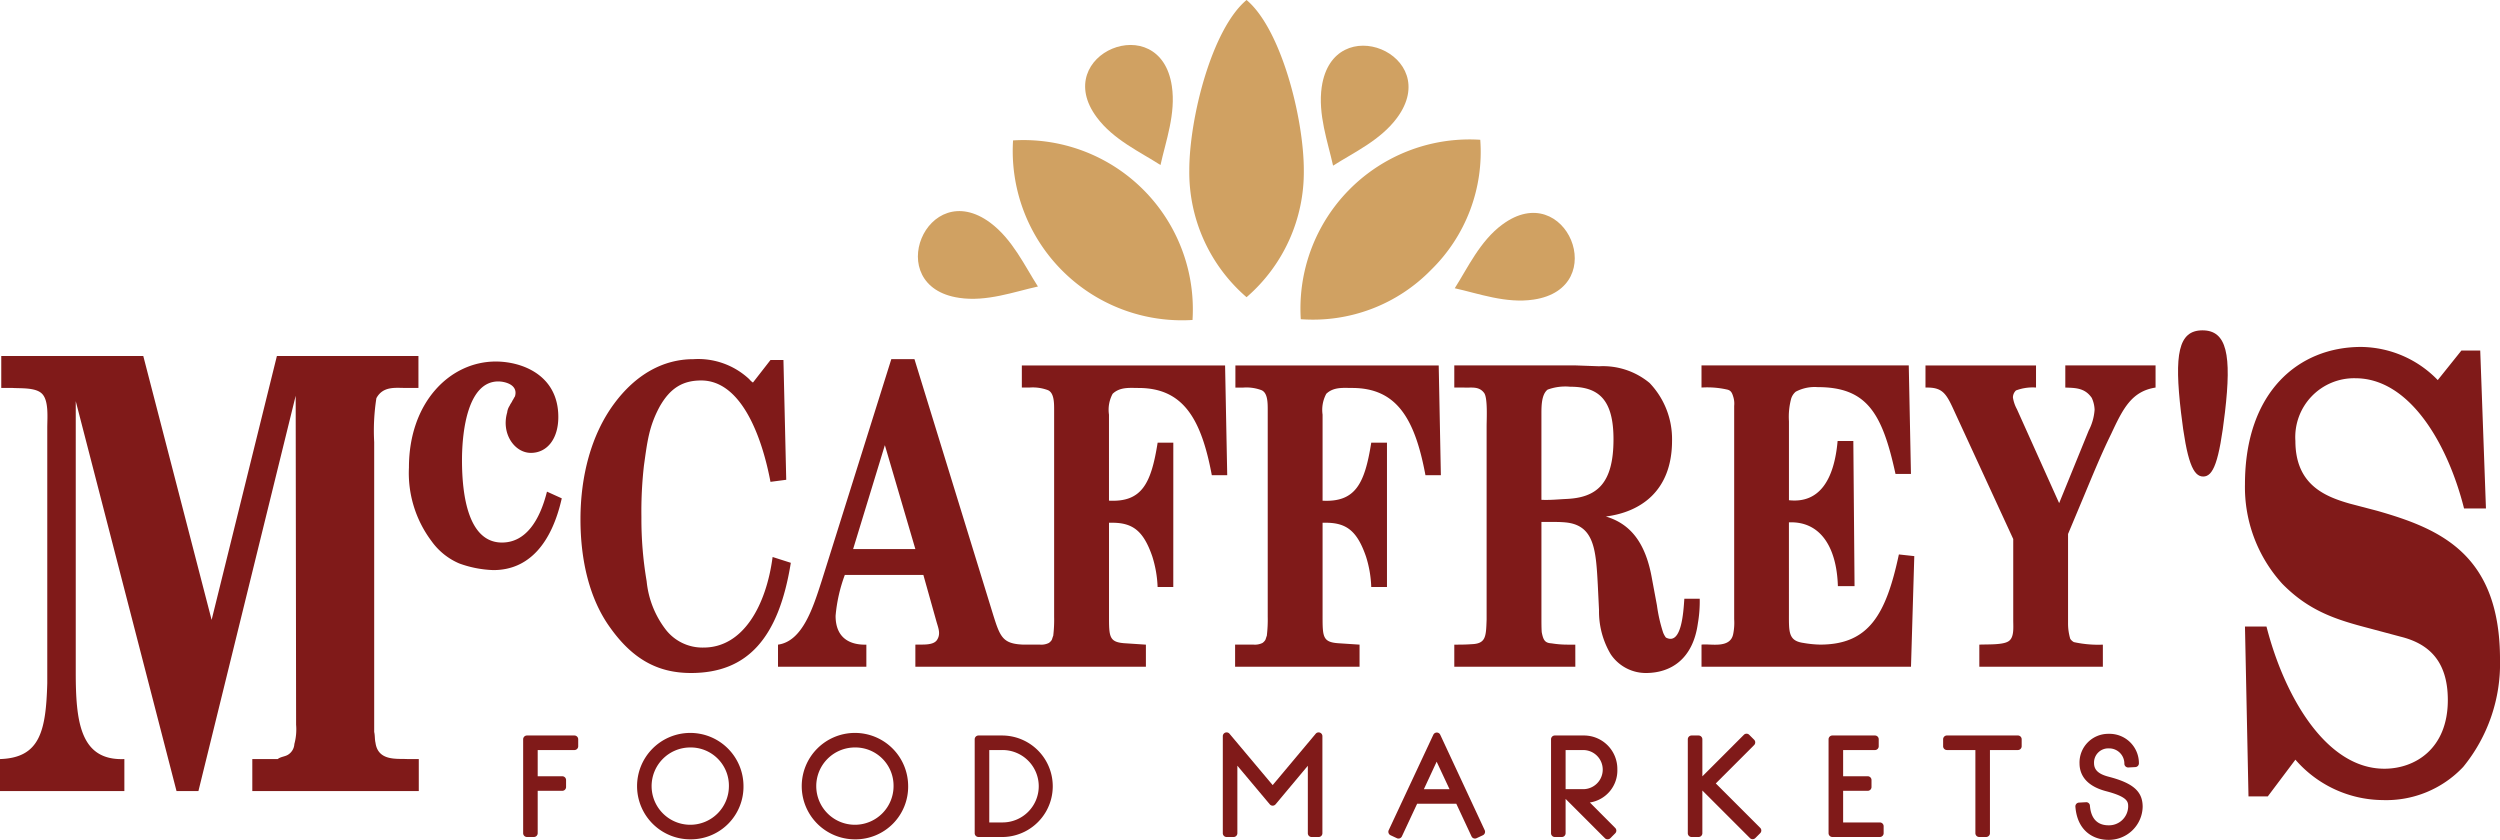 <svg xmlns="http://www.w3.org/2000/svg" viewBox="0 0 297.939 100.089">
  <g data-name="Group 17">
    <g data-name="Group 3" fill="#d0a162">
      <g data-name="Group 1">
        <path data-name="Path 1" d="M148.559 35.419a19.66 19.66 0 0 1-6.824-15.132c0-6.155 2.668-16.814 6.824-20.287 4.141 3.473 6.824 14.131 6.824 20.287a19.7 19.7 0 0 1-6.824 15.132"/>
        <path data-name="Path 2" d="M142.119 38.133a20.175 20.175 0 0 1-21.387-21.4 20.175 20.175 0 0 1 21.387 21.4"/>
        <path data-name="Path 3" d="M155.022 38.041a20.15 20.15 0 0 1 21.389-21.383 19.65 19.65 0 0 1-5.878 15.521 19.66 19.66 0 0 1-15.511 5.862"/>
      </g>
      <g data-name="Group 2">
        <path data-name="Path 4" d="M130.704 13.976c1.969 2.666 5.165 4.124 7.6 5.692.621-2.84 1.847-6.127 1.351-9.413-1.38-9.3-14.563-3.814-8.95 3.721Z"/>
        <path data-name="Path 5" d="M114.296 35.495c3.289.5 6.575-.73 9.4-1.349-1.566-2.432-3.022-5.628-5.692-7.612-7.568-5.6-13 7.6-3.707 8.96Z"/>
        <path data-name="Path 6" d="M179.047 26.752c-2.666 1.967-4.124 5.163-5.676 7.6 2.823.623 6.11 1.847 9.4 1.351 9.308-1.38 3.831-14.559-3.723-8.946Z"/>
        <path data-name="Path 7" d="M157.519 10.348c-.476 3.287.73 6.573 1.351 9.395 2.451-1.566 5.645-3.024 7.616-5.69 5.6-7.566-7.6-12.991-8.966-3.7Z"/>
      </g>
    </g>
    <g data-name="Group 4" fill="#801a19">
      <path data-name="Path 8" d="M44.751 88.524c-.105-.428-.052-.86-.157-1.291V52.688a25 25 0 0 1 .263-5.237c.782-1.44 2.244-1.22 3.394-1.22h1.617v-3.805H32.999l-7.779 31.45-8.145-31.45H.151v3.806h1.305c.945.068 2.72-.074 3.5.643.887.792.678 2.875.678 4.1v30.44c-.157 5.75-.887 8.9-5.64 9.047v3.812h14.828v-3.812c-5.268.217-5.794-4.451-5.794-10.34V47.81l12.009 46.464h2.61l11.591-47.111.05 39.21a6.6 6.6 0 0 1-.207 2.294 1.6 1.6 0 0 1-.784 1.295c-.366.215-.836.215-1.2.5h-3.028v3.812h19.84v-3.812h-1.357c-1.193-.074-3.493.287-3.801-1.938"/>
      <path data-name="Path 9" d="M82.346 80.205c6.753 0 10.462-4.176 11.9-13.132l-2.17-.693c-.769 5.816-3.525 10.793-8.222 10.793a5.53 5.53 0 0 1-4.548-2.186 11.25 11.25 0 0 1-2.242-5.725 44 44 0 0 1-.623-7.607 49 49 0 0 1 .3-6.168c.4-2.834.585-4.625 1.866-7.012 1.289-2.286 2.827-3.132 4.96-3.132 4.77 0 7.233 6.662 8.255 12.081l1.878-.246-.333-14.272h-1.545l-2.089 2.685a1.9 1.9 0 0 1-.438-.4 8.9 8.9 0 0 0-6.646-2.387c-3.634 0-6.9 1.839-9.471 5.322-2.716 3.68-4 8.6-4 13.777 0 4.772 1.028 9.448 3.562 12.927 2.703 3.781 5.715 5.375 9.606 5.375"/>
      <path data-name="Path 10" d="m233.029 49.269 6.9 14.971v9.649c0 .943.147 2.188-.658 2.588-.734.4-2.577.3-3.384.35v2.635h14.723v-2.637a13.5 13.5 0 0 1-3.452-.3 1.2 1.2 0 0 1-.436-.4 6.4 6.4 0 0 1-.261-1.841V63.639l1.874-4.474c1.061-2.536 2.091-5.07 3.268-7.459 1.394-2.983 2.42-5.072 5.287-5.518v-2.637h-10.756v2.637c1.138.048 2.317 0 3.158 1.241a3.7 3.7 0 0 1 .333 1.39 6.3 6.3 0 0 1-.7 2.49l-3.525 8.654-5.031-11.194a4.3 4.3 0 0 1-.476-1.392 1.14 1.14 0 0 1 .366-.846 5.6 5.6 0 0 1 2.385-.345v-2.635h-13.173v2.637c2.126-.052 2.494.743 3.558 3.081"/>
      <path data-name="Path 11" d="M187.738 76.825h-.918a12 12 0 0 1-1.911-.153c-.767-.048-.989-.345-1.173-1.344-.035-.546-.035-1.142-.035-1.688V62.202h1.177c.546 0 1.1 0 1.646.052 3.487.3 3.673 3.278 3.895 7.456l.145 2.985a9.96 9.96 0 0 0 1.394 5.274 5.04 5.04 0 0 0 4.188 2.236c2.97 0 5.614-1.642 6.2-5.92a15.4 15.4 0 0 0 .219-2.933h-1.833c-.11 1.591-.329 5.62-2.2 4.625a2.5 2.5 0 0 1-.331-.6 18.3 18.3 0 0 1-.734-3.233l-.585-3.134c-.732-4.224-2.494-6.565-5.506-7.456 3.967-.5 7.891-2.887 7.891-9.055a9.67 9.67 0 0 0-2.679-6.861 8.7 8.7 0 0 0-6.021-1.988l-2.751-.1h-14.5v2.637h1.173c.844.048 1.762-.2 2.385.647.438.594.294 3.134.294 3.975v23.029c-.072 2.039-.072 2.887-1.835 2.935-.662.052-1.359.052-2.017.052v2.635h14.425ZM183.7 49.269c0-.993.035-2.286.736-2.834a6.1 6.1 0 0 1 2.676-.347c3.345 0 5.177 1.444 5.177 6.267 0 5.372-2.06 6.96-5.657 7.111-.989.048-1.94.149-2.933.1Z"/>
      <path data-name="Path 12" d="m228.137 66.276-1.837-.2c-1.539 7.212-3.6 10.745-9.395 10.745a13 13 0 0 1-1.986-.2c-1.793-.25-1.723-1.3-1.723-3.481V62.253c3.673-.153 5.688 2.832 5.835 7.6h1.986l-.145-17.3h-1.873c-.41 4.625-2.168 7.461-5.8 7.061v-9.4a8.4 8.4 0 0 1 .221-2.536 1.77 1.77 0 0 1 .585-.995 4.8 4.8 0 0 1 2.606-.548c5.878 0 7.707 3.086 9.287 10.346h1.841l-.261-12.931h-24.7v2.637a10.7 10.7 0 0 1 3.082.246c.405.1.556.352.7.846a2.7 2.7 0 0 1 .112 1.092v25.42a6.8 6.8 0 0 1-.112 1.74c-.331 1.841-2.79 1.142-3.781 1.295v2.635h24.965Z"/>
      <path data-name="Path 13" d="m66.949 59.391-1.764-.8c-.844 3.384-2.5 6.067-5.359 6.067-4 0-4.768-5.566-4.768-9.8 0-3.729.767-9.4 4.329-9.4.7 0 2.418.345 1.981 1.791-.112.151-.182.347-.3.5-.072.2-.256.4-.329.6a1.8 1.8 0 0 0-.294.8c-.734 2.534.881 4.823 2.825 4.823 1.909 0 3.268-1.638 3.268-4.279 0-5.022-4.364-6.608-7.45-6.608-5.471 0-10.352 4.871-10.352 12.629a13.5 13.5 0 0 0 2.676 8.753 7.83 7.83 0 0 0 3.315 2.68 13 13 0 0 0 4.075.794c4.217.001 6.937-3.176 8.147-8.55"/>
      <path data-name="Path 14" d="M157.619 73.344V62.297h.366c2.463 0 3.746.951 4.809 4.031a13.4 13.4 0 0 1 .625 3.628h1.874v-17.2h-1.874c-.772 4.875-1.872 7.113-5.8 6.915V49.417a4.03 4.03 0 0 1 .441-2.486c.883-.844 2.058-.695 3.084-.695 5.357 0 7.49 3.733 8.735 10.394h1.837l-.257-13.078h-24.23v2.637h.956a5.1 5.1 0 0 1 2.128.3c.769.3.769 1.5.769 2.389v24.613a16 16 0 0 1-.11 2.286c-.07.151-.108.35-.18.5a1.3 1.3 0 0 1-.331.345 2.03 2.03 0 0 1-1.067.2h-2.2v2.635h14.832v-2.632l-2.315-.153c-2.092-.103-2.092-.695-2.092-3.328"/>
      <path data-name="Path 15" d="M262.478 39.369c-2.91 0-3.353 2.935-2.561 9.744.693 5.942 1.456 7.678 2.652 7.678s1.9-1.735 2.594-7.678c.796-6.804.234-9.744-2.685-9.744"/>
      <path data-name="Path 16" d="M139.83 52.752h-1.867c-.776 4.875-1.872 7.113-5.8 6.915V49.418a4 4 0 0 1 .436-2.486c.885-.844 2.054-.695 3.086-.695 5.357 0 7.487 3.733 8.733 10.394h1.837l-.254-13.078h-24.223v2.631h.949a5.15 5.15 0 0 1 2.128.3c.772.3.772 1.5.772 2.389v24.618a16 16 0 0 1-.108 2.286c-.074.151-.112.35-.182.5a1.3 1.3 0 0 1-.337.345 2 2 0 0 1-1.063.2h-2c-2.459-.1-2.755-.9-3.632-3.733l-9.324-30.287h-2.758l-8.294 26.412c-1.026 3.179-2.279 7.214-5.21 7.612v2.635h10.53v-2.635c-1.725.05-3.667-.6-3.667-3.433a18.5 18.5 0 0 1 1.1-4.875h9.361l1.578 5.622c.219.745.513 1.442.037 2.141s-1.911.494-2.569.546v2.635h27.474v-2.636l-2.308-.153c-2.089-.1-2.089-.695-2.089-3.328V62.297h.364c2.459 0 3.744.951 4.8 4.031a13.7 13.7 0 0 1 .629 3.628h1.868Zm-38.159 12.681 3.783-12.381 3.634 12.381Z"/>
      <path data-name="Path 17" d="m283.317 60.88-3.291-.863c-3.028-.863-6.472-2.3-6.472-7.471a7.016 7.016 0 0 1 7.15-7.469c6.476 0 11.016 7.831 12.95 15.517h2.61l-.681-18.816h-2.246l-2.817 3.518a12.88 12.88 0 0 0-9.138-3.949c-7.409 0-13.837 5.316-13.837 16.369a17.1 17.1 0 0 0 4.439 11.848c3.237 3.309 6.53 4.311 10.392 5.318l3.758 1.005c3.138.788 5.587 2.726 5.587 7.539 0 5.816-3.913 8.187-7.568 8.187-7 0-11.955-8.76-14.044-16.948h-2.563l.42 20.247h2.3l3.291-4.377a13.9 13.9 0 0 0 10.389 4.814 12.6 12.6 0 0 0 9.608-3.951 19.46 19.46 0 0 0 4.387-12.785c-.002-12.562-7.103-15.582-14.624-17.733"/>
    </g>
    <g data-name="Group 16" fill="#801a19">
      <g data-name="Group 5">
        <path data-name="Path 18" d="M68.457 88.106v.829h-4.828v4.029h3.382v.829h-3.382v5.5H62.8V88.106Z"/>
        <path data-name="Path 19" d="M63.629 99.749H62.8a.453.453 0 0 1-.453-.453v-11.19a.453.453 0 0 1 .453-.453h5.655a.453.453 0 0 1 .453.453v.829a.453.453 0 0 1-.453.453H64.08v3.123h2.929a.453.453 0 0 1 .453.453v.829a.453.453 0 0 1-.453.453H64.08v5.051a.453.453 0 0 1-.451.452m-.378-6.538v.338a.46.46 0 0 1 .2-.165.47.47 0 0 1-.196-.171Z"/>
      </g>
      <g data-name="Group 6">
        <path data-name="Path 20" d="M82.218 87.798a5.889 5.889 0 1 1-5.843 5.936 5.85 5.85 0 0 1 5.843-5.936m0 .831a5.058 5.058 0 1 0 5.1 5.057 5.017 5.017 0 0 0-5.1-5.057"/>
        <path data-name="Path 21" d="M82.311 100.028a6.341 6.341 0 1 1 6.294-6.387 6.274 6.274 0 0 1-6.294 6.387m-.093-10.948a4.606 4.606 0 1 0 4.65 4.611 4.553 4.553 0 0 0-4.65-4.611"/>
      </g>
      <g data-name="Group 7">
        <path data-name="Path 22" d="M101.835 87.798a5.889 5.889 0 1 1-5.843 5.936 5.85 5.85 0 0 1 5.843-5.936m0 .831a5.058 5.058 0 1 0 5.1 5.057 5.02 5.02 0 0 0-5.1-5.057"/>
        <path data-name="Path 23" d="M101.929 100.028a6.341 6.341 0 1 1 6.3-6.387 6.274 6.274 0 0 1-6.3 6.387m-.091-10.948a4.606 4.606 0 1 0 4.652 4.606 4.553 4.553 0 0 0-4.652-4.606"/>
      </g>
      <g data-name="Group 8">
        <path data-name="Path 24" d="M125.039 93.683a5.615 5.615 0 0 1-5.626 5.611h-2.8V88.106h2.8a5.59 5.59 0 0 1 5.626 5.577m-7.6-4.751v9.533h1.969a4.767 4.767 0 1 0 0-9.533Z"/>
        <path data-name="Path 25" d="M119.413 99.749h-2.8a.453.453 0 0 1-.453-.453v-11.19a.453.453 0 0 1 .453-.453h2.8a6.05 6.05 0 1 1 0 12.1Zm-1.516-1.735h1.516a4.314 4.314 0 1 0 0-8.627h-1.516Z"/>
      </g>
      <g data-name="Group 9">
        <path data-name="Path 26" d="M157.144 87.736v11.562h-.831v-9.285l-4.641 5.549-4.66-5.549v9.285h-.829V87.736l5.489 6.536Z"/>
        <path data-name="Path 27" d="M157.144 99.752h-.831a.45.45 0 0 1-.451-.453v-8.04l-3.843 4.594a.45.45 0 0 1-.348.163.45.45 0 0 1-.347-.163l-3.86-4.6v8.046a.453.453 0 0 1-.453.453h-.829a.453.453 0 0 1-.453-.453V87.736a.452.452 0 0 1 .8-.29l5.142 6.12 5.127-6.12a.452.452 0 0 1 .8.29v11.563a.45.45 0 0 1-.454.453M146.635 88.98v.786a.45.45 0 0 1 .223-.178.45.45 0 0 1 .281-.008Zm9.678.581a.5.5 0 0 1 .155.027.46.46 0 0 1 .223.178v-.784l-.5.6a.5.5 0 0 1 .122-.023Z"/>
      </g>
      <g data-name="Group 10">
        <path data-name="Path 28" d="m171.23 87.753 5.3 11.378-.753.354-1.938-4.153h-5.243l-1.936 4.153-.753-.354Zm-.017 1.953-2.23 4.8h4.474Z"/>
        <path data-name="Path 29" d="M175.78 99.936a.45.45 0 0 1-.41-.261l-1.816-3.891h-4.666l-1.816 3.891a.46.46 0 0 1-.254.234.45.45 0 0 1-.347-.017l-.753-.352a.457.457 0 0 1-.219-.6l5.32-11.378a.46.46 0 0 1 .412-.261.45.45 0 0 1 .41.263l5.3 11.376a.454.454 0 0 1-.217.6l-.755.352a.44.44 0 0 1-.189.044m-2.075-5.055h.137a.45.45 0 0 1 .244.07l-.18-.385a.4.4 0 0 1-.066.178.45.45 0 0 1-.134.137Zm-5.167-.306-.174.37a.45.45 0 0 1 .234-.064h.137a.45.45 0 0 1-.2-.306Zm1.154-.525h3.055l-1.533-3.275Zm1.52-4.8a.47.47 0 0 1 .252.077l-.238-.507-.225.482a.46.46 0 0 1 .209-.052Z"/>
      </g>
      <g data-name="Group 11">
        <path data-name="Path 30" d="M189.233 95.194a4.5 4.5 0 0 1-.968-.124l3.905 3.922-.583.583-5.074-5.074h2.249a2.784 2.784 0 0 0-.031-5.566h-2.6v10.363h-.831V88.106h3.429a3.525 3.525 0 0 1 3.568 3.566 3.353 3.353 0 0 1-3.064 3.522"/>
        <path data-name="Path 31" d="M191.587 100.028a.46.46 0 0 1-.321-.132l-4.685-4.687v4.089a.453.453 0 0 1-.453.453h-.831a.45.45 0 0 1-.451-.453V88.106a.45.45 0 0 1 .451-.453h3.432a3.98 3.98 0 0 1 4.019 4.019 3.86 3.86 0 0 1-3.276 3.965l3.022 3.034a.45.45 0 0 1 0 .639l-.583.585a.46.46 0 0 1-.324.133m-5.005-5.98h2.176a2.331 2.331 0 0 0-.031-4.66h-2.145Z"/>
      </g>
      <g data-name="Group 12">
        <path data-name="Path 32" d="M201.598 99.298V88.106h.829v11.192Zm7.856-.323-.585.585-6.195-6.2 5.473-5.473.583.583-4.888 4.89Z"/>
        <path data-name="Path 33" d="M208.868 100.011a.45.45 0 0 1-.319-.132l-5.669-5.669v5.088a.453.453 0 0 1-.453.453h-.829a.453.453 0 0 1-.453-.453V88.106a.453.453 0 0 1 .453-.453h.829a.453.453 0 0 1 .453.453v4.412l4.945-4.945a.45.45 0 0 1 .641 0l.583.583a.45.45 0 0 1 .132.319.45.45 0 0 1-.132.321l-4.569 4.569 5.291 5.291a.45.45 0 0 1 0 .641l-.583.583a.45.45 0 0 1-.32.131"/>
      </g>
      <g data-name="Group 13">
        <path data-name="Path 34" d="M222.584 93.794h-3.382v4.675h4.828v.829h-5.657V88.106h5.074v.829h-4.244v4.029h3.382Z"/>
        <path data-name="Path 35" d="M224.03 99.749h-5.657a.453.453 0 0 1-.453-.453v-11.19a.453.453 0 0 1 .453-.453h5.074a.45.45 0 0 1 .451.453v.829a.45.45 0 0 1-.451.453h-3.791v3.123h2.929a.453.453 0 0 1 .453.453v.829a.453.453 0 0 1-.453.453h-2.929v3.769h4.375a.453.453 0 0 1 .453.453v.829a.453.453 0 0 1-.454.452m-5.2-6.538v.338a.45.45 0 0 1 .2-.165.45.45 0 0 1-.204-.171Z"/>
      </g>
      <g data-name="Group 14">
        <path data-name="Path 36" d="M235.871 99.298V88.935h-3.845v-.829h8.455v.829h-3.782v10.363Z"/>
        <path data-name="Path 37" d="M236.7 99.749h-.829a.453.453 0 0 1-.453-.453v-9.91h-3.392a.453.453 0 0 1-.453-.453v-.829a.453.453 0 0 1 .453-.453h8.455a.453.453 0 0 1 .453.453v.829a.453.453 0 0 1-.453.453h-3.328v9.91a.453.453 0 0 1-.453.453"/>
      </g>
      <g data-name="Group 15">
        <path data-name="Path 38" d="M251.262 99.638c-1.169 0-3.245-.569-3.475-3.537l.829-.046c.184 2.306 1.677 2.751 2.66 2.751a2.74 2.74 0 0 0 2.8-2.658c0-1-.461-1.646-3.014-2.306-1.429-.385-2.782-1.169-2.782-2.875a2.96 2.96 0 0 1 3.028-3.061 3.07 3.07 0 0 1 3.152 3.061l-.829.046a2.26 2.26 0 0 0-2.306-2.275 2.134 2.134 0 0 0-2.215 2.2c0 1.26 1 1.8 2.168 2.089 2.983.786 3.628 1.768 3.628 3.123a3.555 3.555 0 0 1-3.644 3.488"/>
        <path data-name="Path 39" d="M251.262 100.089c-1.75 0-3.7-1.036-3.926-3.953a.45.45 0 0 1 .424-.486l.832-.045a.437.437 0 0 1 .476.414c.155 1.932 1.287 2.337 2.209 2.337a2.28 2.28 0 0 0 2.348-2.207c0-.579 0-1.177-2.676-1.87-2.581-.693-3.121-2.184-3.121-3.311a3.423 3.423 0 0 1 3.478-3.513 3.5 3.5 0 0 1 3.6 3.491.45.45 0 0 1-.426.472l-.831.046a.47.47 0 0 1-.327-.116.45.45 0 0 1-.149-.312 1.815 1.815 0 0 0-1.853-1.847 1.694 1.694 0 0 0-1.762 1.748c0 .838.544 1.332 1.824 1.651 2.858.753 3.971 1.75 3.971 3.562a4.025 4.025 0 0 1-4.091 3.939"/>
      </g>
    </g>
  </g>
</svg>
